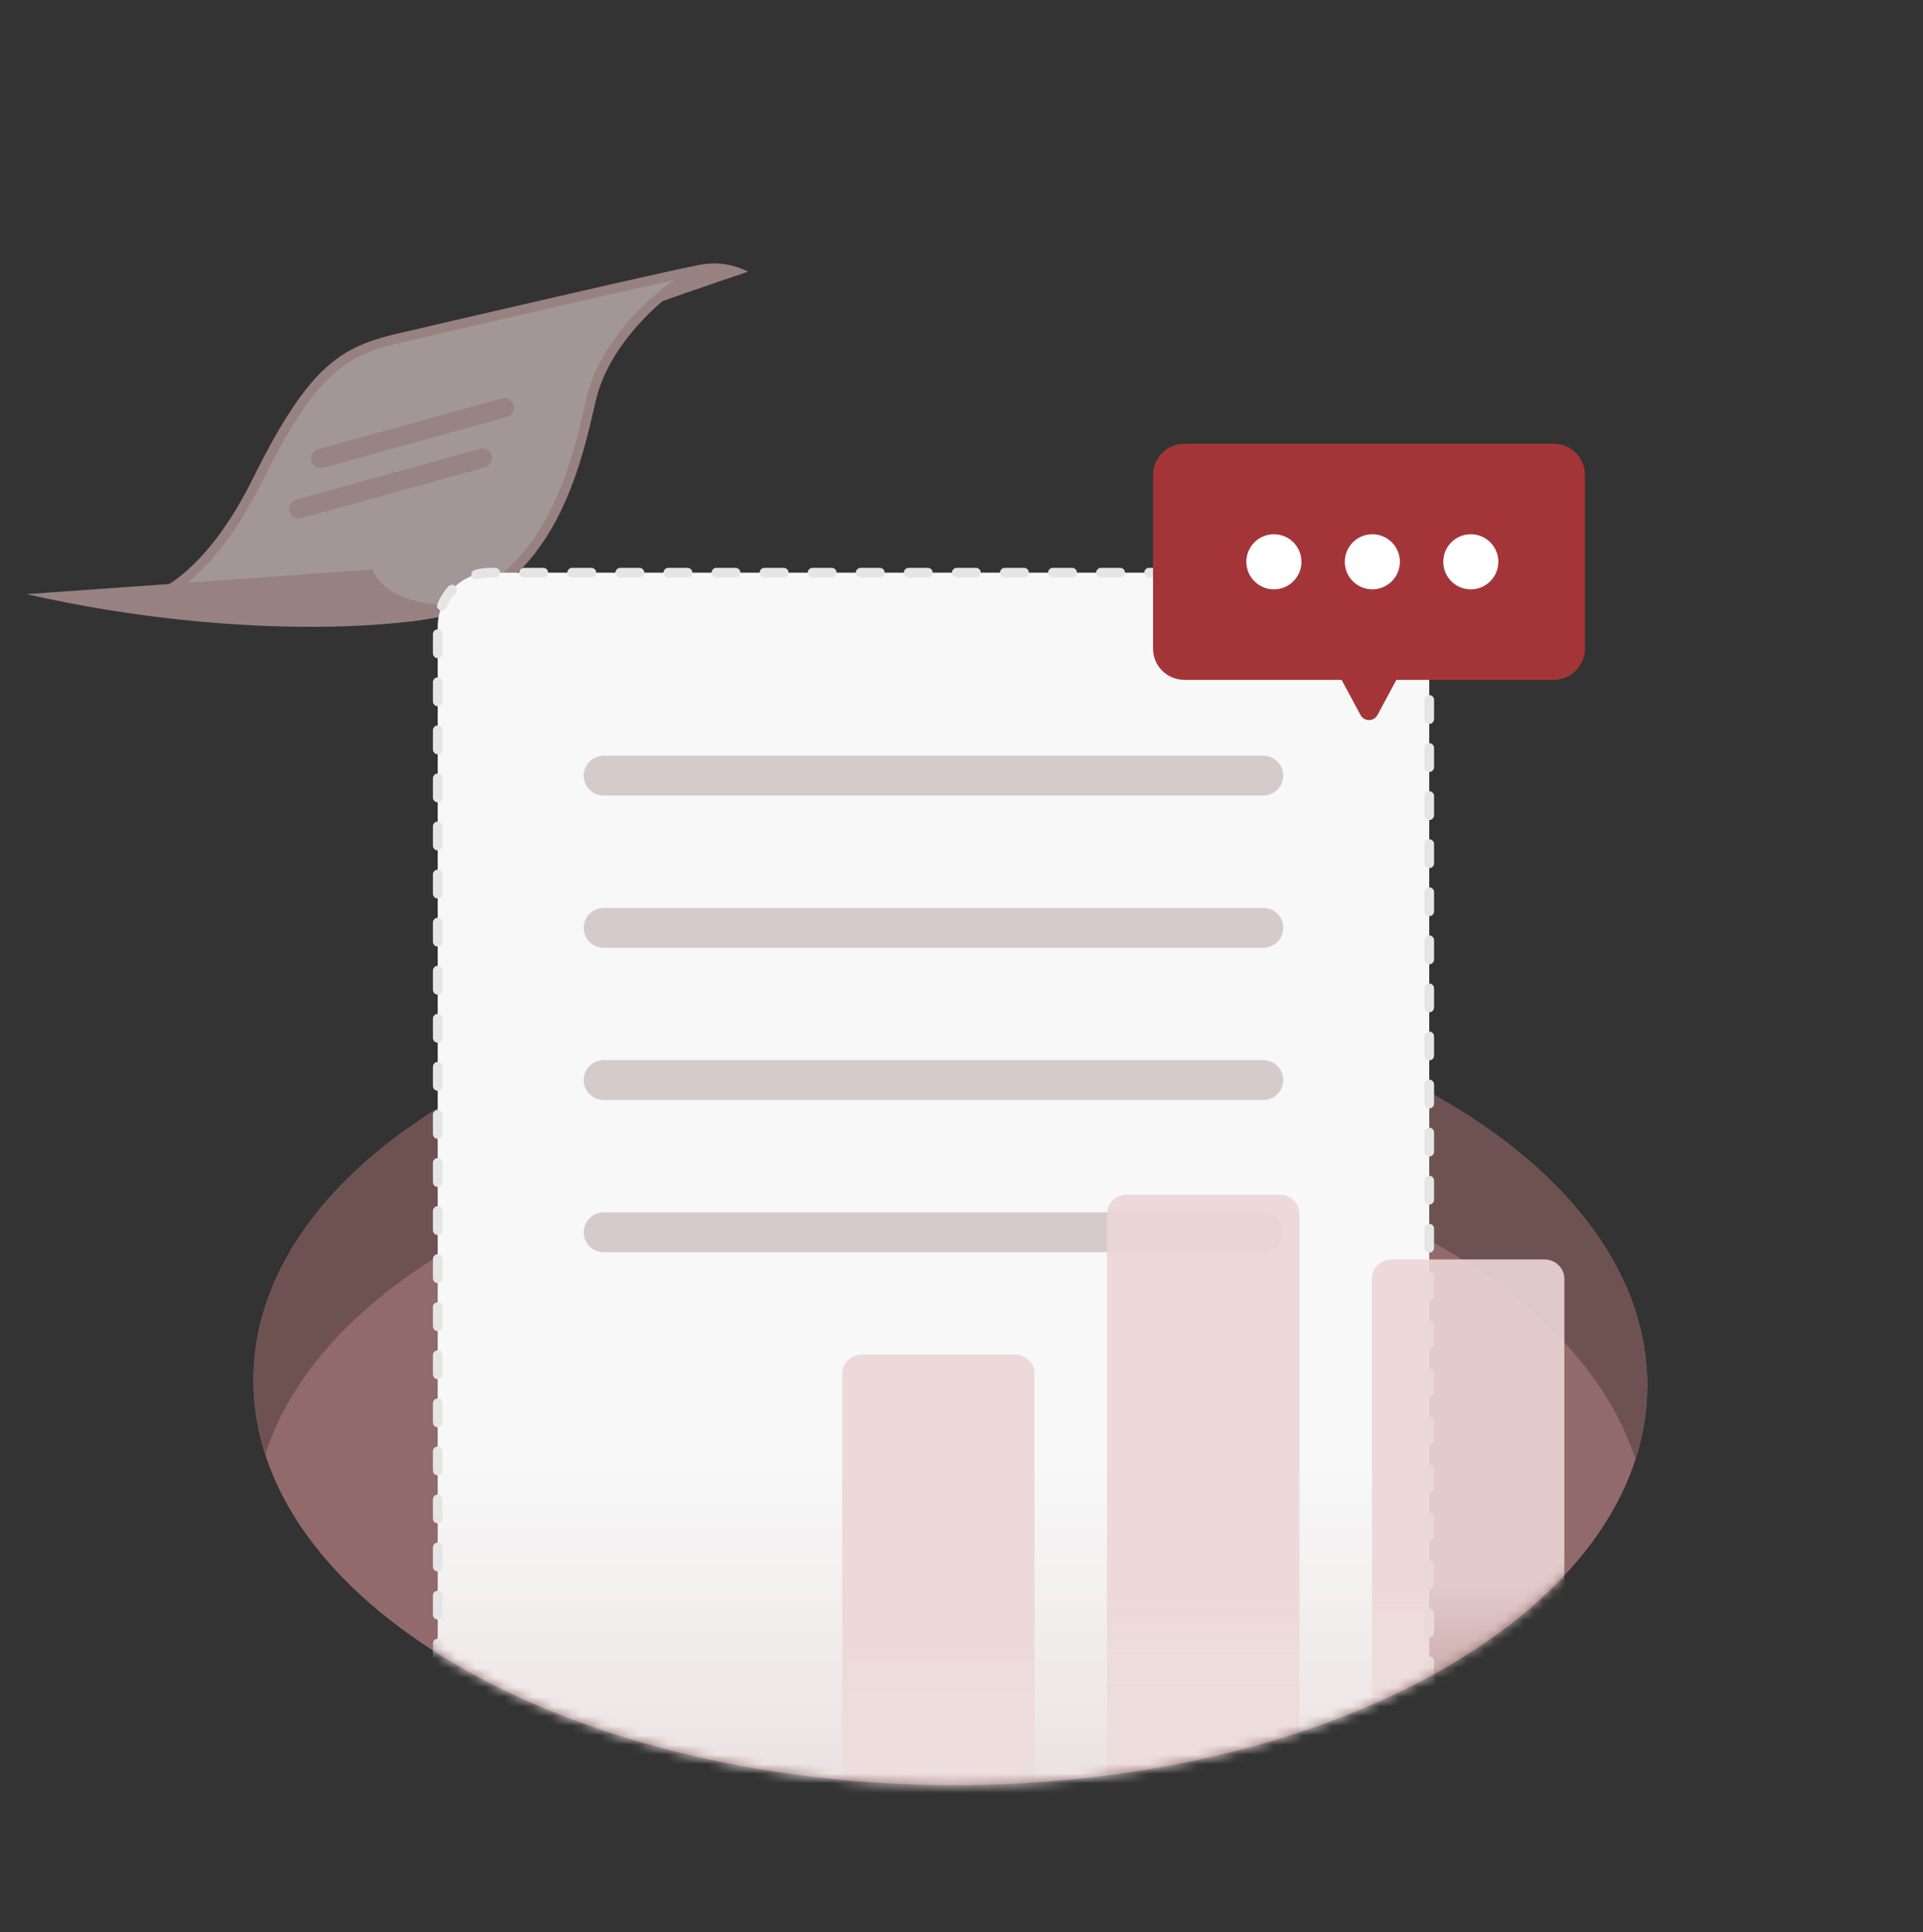 <svg width="200" height="201" viewBox="0 0 200 201" fill="none" xmlns="http://www.w3.org/2000/svg">
<rect x="0" y="0" width="200" height="201" fill="#333333" stroke="none"/>
<g opacity="0.6">
<path d="M67.194 31.999C67.673 31.698 74.458 29.383 77.79 28.263C75.664 27.094 70.567 26.204 67.194 31.999Z" fill="#DBB5B5"/>
<path d="M72.972 28.084C75.457 27.246 40.848 35.328 40.848 35.328C35.585 36.691 32.423 38.534 26.718 50.053C22.153 59.268 17.14 62.056 15.205 62.298C16.054 62.322 21.569 62.725 36.833 64.157C55.913 65.947 59.473 50.347 61.475 41.573C63.077 34.553 70.487 28.923 72.972 28.084Z" fill="#EED9D9" stroke="#DBB5B5"/>
<path d="M38.747 59.239L2.775 61.801C25.004 66.874 45.36 65.45 50.187 62.816C50.187 62.816 40.711 64.119 38.747 59.239Z" fill="#DBB5B5"/>
<path d="M33.349 47.691L52.468 42.402M31.055 52.943L50.173 47.655" stroke="#DCBABA" stroke-width="2" stroke-linecap="round"/>
</g>
<path d="M171.327 144.221C171.452 121.109 139.1 102.198 99.067 101.982C59.034 101.765 26.48 120.326 26.355 143.438C26.23 166.551 58.582 185.462 98.615 185.678C138.648 185.894 171.203 167.333 171.327 144.221Z" fill="#936A6B"/>
<path d="M47.428 129.533C75.647 113.241 121.542 113.324 149.938 129.719C160.785 135.981 167.495 143.719 170.091 151.797C174.337 138.661 167.615 124.541 149.938 114.335C121.542 97.941 75.647 97.858 47.428 114.15C29.989 124.219 23.397 138.184 27.596 151.255C30.171 143.289 36.776 135.684 47.428 129.533Z" fill="#6E5252"/>
<mask id="mask0_1156_147716" style="mask-type:alpha" maskUnits="userSpaceOnUse" x="26" y="56" width="146" height="130">
<path d="M162.37 123.891C168.115 129.93 171.368 136.862 171.328 144.221C171.203 167.333 138.649 185.894 98.616 185.678C58.583 185.462 26.231 166.551 26.355 143.439C26.394 136.381 29.456 129.748 34.831 123.945V56.154H162.37V123.891Z" fill="#D9D9D9"/>
</mask>
<g mask="url(#mask0_1156_147716)">
<path d="M143.238 197.618H50.934C47.947 197.618 45.525 195.086 45.525 191.963V65.222C45.525 62.099 47.947 59.567 50.934 59.567H143.238C146.225 59.567 148.647 62.099 148.647 65.222V191.963C148.647 195.086 146.225 197.618 143.238 197.618Z" fill="url(#paint0_linear_1156_147716)" stroke="#E5E5E5" stroke-linecap="round" stroke-linejoin="round" stroke-dasharray="2 3"/>
<path d="M133.467 80.678C133.467 79.533 132.539 78.605 131.394 78.605H62.78C61.635 78.605 60.707 79.533 60.707 80.678C60.707 81.823 61.635 82.751 62.78 82.751H131.394C132.539 82.751 133.467 81.823 133.467 80.678ZM133.467 96.511C133.467 95.366 132.539 94.438 131.394 94.438H62.78C61.635 94.438 60.707 95.366 60.707 96.511C60.707 97.656 61.635 98.584 62.78 98.584H131.394C132.539 98.584 133.467 97.656 133.467 96.511ZM133.467 112.347C133.467 111.202 132.539 110.274 131.394 110.274H62.78C61.635 110.274 60.707 111.202 60.707 112.347C60.707 113.493 61.635 114.421 62.78 114.421H131.394C132.539 114.421 133.467 113.493 133.467 112.347ZM133.467 128.181C133.467 127.035 132.539 126.107 131.394 126.107H62.781C61.635 126.107 60.707 127.035 60.707 128.181C60.707 129.326 61.635 130.254 62.781 130.254H131.394C132.539 130.254 133.467 129.326 133.467 128.181Z" fill="#D6CBCB"/>
<path d="M117.218 124.263H133.07C133.621 124.263 134.15 124.474 134.54 124.849C134.93 125.223 135.149 125.732 135.149 126.262V206.482H115.139V126.262C115.139 125.732 115.358 125.223 115.748 124.849C116.138 124.474 116.667 124.263 117.218 124.263Z" fill="url(#paint1_linear_1156_147716)"/>
<path d="M89.673 140.888H105.521C106.072 140.888 106.601 141.098 106.991 141.473C107.381 141.848 107.6 142.356 107.6 142.886V197.439H87.594V142.886C87.594 142.356 87.813 141.848 88.203 141.473C88.593 141.098 89.122 140.888 89.673 140.888Z" fill="url(#paint2_linear_1156_147716)"/>
<path d="M144.767 131.002H160.619C161.17 131.002 161.699 131.213 162.089 131.587C162.479 131.962 162.698 132.471 162.698 133.001V197.439H142.688V133.001C142.688 132.471 142.907 131.962 143.297 131.587C143.687 131.213 144.216 131.002 144.767 131.002Z" fill="url(#paint3_linear_1156_147716)"/>
</g>
<path d="M161.599 46.162H123.165C121.374 46.162 119.922 47.614 119.922 49.405V67.47C119.922 69.261 121.374 70.713 123.165 70.713H161.599C163.39 70.713 164.842 69.261 164.842 67.47V49.405C164.842 47.614 163.39 46.162 161.599 46.162Z" fill="#A33538"/>
<path d="M132.49 61.301C134.073 61.301 135.355 60.018 135.355 58.436C135.355 56.853 134.073 55.57 132.49 55.57C130.908 55.57 129.625 56.853 129.625 58.436C129.625 60.018 130.908 61.301 132.49 61.301Z" fill="white"/>
<path d="M142.729 61.301C144.311 61.301 145.594 60.018 145.594 58.436C145.594 56.853 144.311 55.57 142.729 55.57C141.146 55.57 139.863 56.853 139.863 58.436C139.863 60.018 141.146 61.301 142.729 61.301Z" fill="white"/>
<path d="M152.969 61.301C154.551 61.301 155.834 60.018 155.834 58.436C155.834 56.853 154.551 55.57 152.969 55.57C151.386 55.57 150.104 56.853 150.104 58.436C150.104 60.018 151.386 61.301 152.969 61.301Z" fill="white"/>
<path d="M143.262 74.376C142.884 75.077 141.878 75.077 141.5 74.376L138.897 69.537C138.538 68.871 139.021 68.063 139.777 68.063L144.985 68.063C145.741 68.063 146.224 68.871 145.865 69.537L143.262 74.376Z" fill="#A33538"/>
<defs>
<linearGradient id="paint0_linear_1156_147716" x1="97.086" y1="152.46" x2="97.086" y2="197.618" gradientUnits="userSpaceOnUse">
<stop stop-color="#F8F8F8"/>
<stop offset="1" stop-color="#E7DBDB"/>
</linearGradient>
<linearGradient id="paint1_linear_1156_147716" x1="125.144" y1="124.263" x2="125.144" y2="206.482" gradientUnits="userSpaceOnUse">
<stop offset="0.505" stop-color="#EDD6D6" stop-opacity="0.9"/>
<stop offset="1" stop-color="#EDD6D6" stop-opacity="0"/>
</linearGradient>
<linearGradient id="paint2_linear_1156_147716" x1="97.597" y1="140.888" x2="97.597" y2="197.439" gradientUnits="userSpaceOnUse">
<stop offset="0.505" stop-color="#EDD6D6" stop-opacity="0.9"/>
<stop offset="1" stop-color="#EDD6D6" stop-opacity="0"/>
</linearGradient>
<linearGradient id="paint3_linear_1156_147716" x1="152.693" y1="131.002" x2="152.693" y2="197.439" gradientUnits="userSpaceOnUse">
<stop offset="0.505" stop-color="#EDD6D6" stop-opacity="0.9"/>
<stop offset="1" stop-color="#EDD6D6" stop-opacity="0"/>
</linearGradient>
</defs>
</svg>
